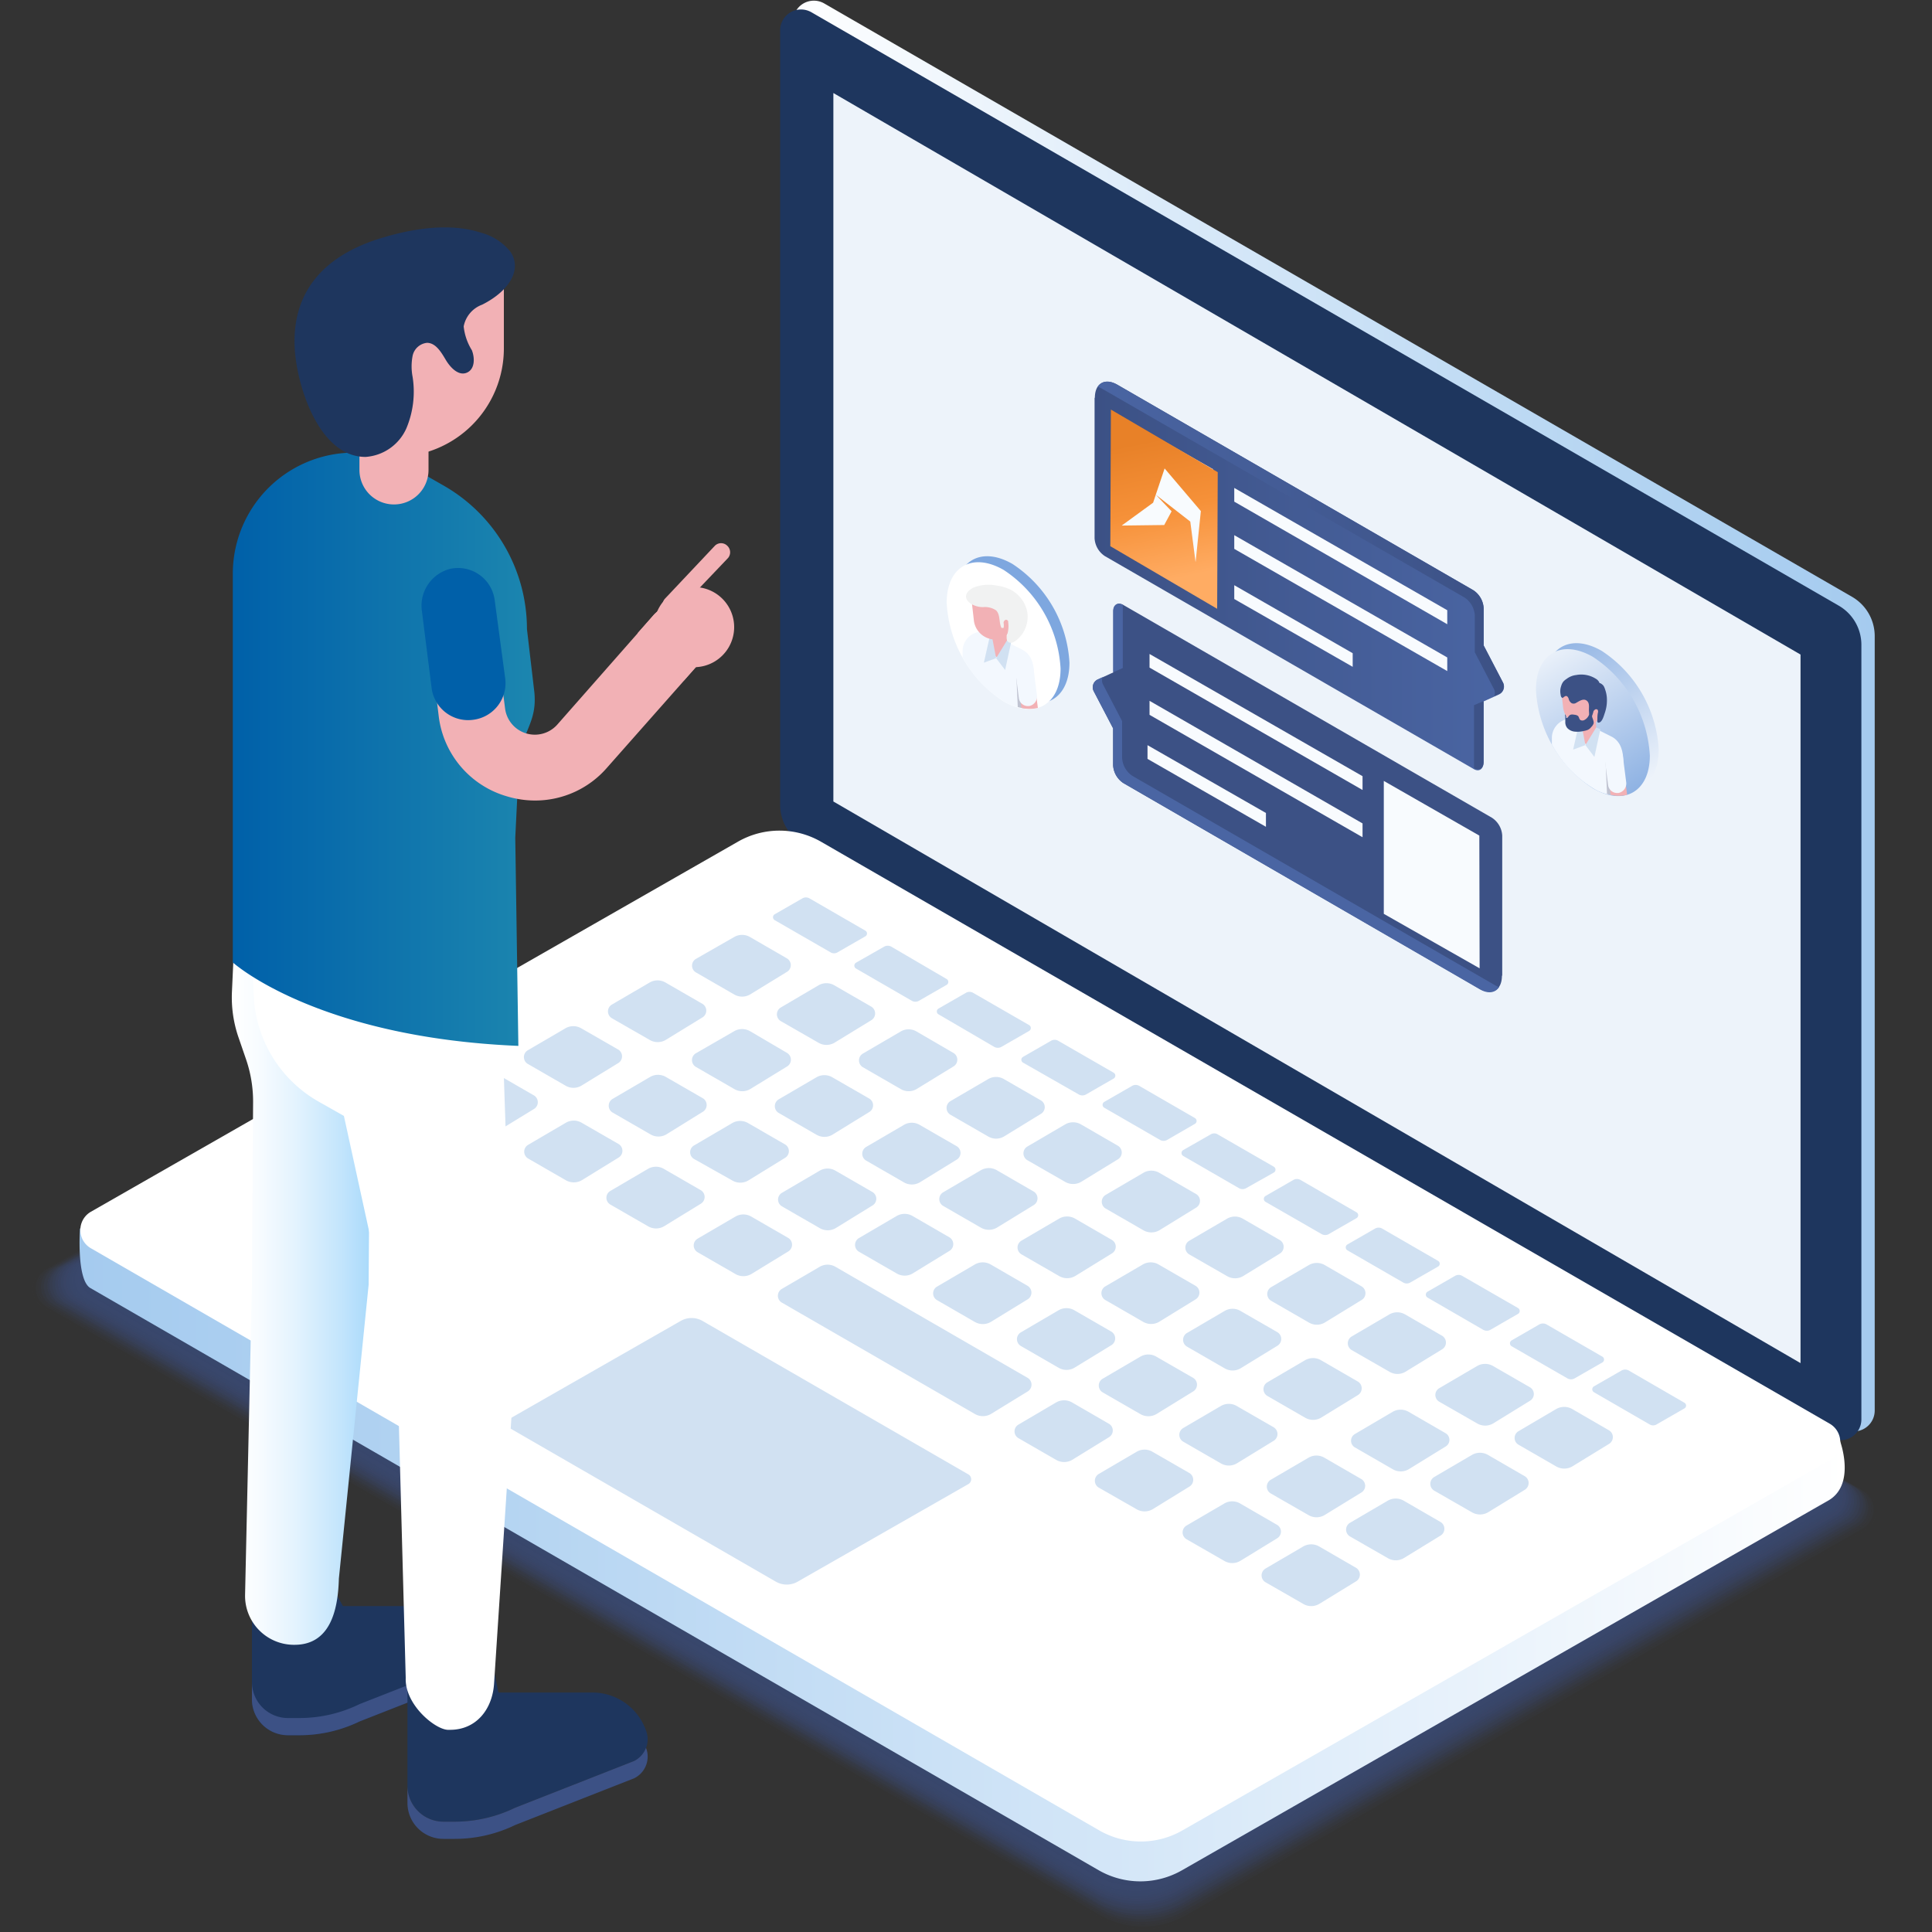 <svg width="100" height="100" fill="none" xmlns="http://www.w3.org/2000/svg"><rect width="100%" height="100%" fill="#333333" stroke="none"/><g opacity=".7" fill="#3C5185"><path opacity=".02" d="M37.375 45.645L2.26 65.72a1.14 1.14 0 000 1.975L56.935 99.26a4.535 4.535 0 004.5 0l35.11-20.075a1.135 1.135 0 000-1.975L41.89 45.655a4.535 4.535 0 00-4.515-.01z"/><path opacity=".05" d="M37.415 45.68l-35 20a1.135 1.135 0 000 1.97l54.5 31.47a4.5 4.5 0 004.5 0l35-20a1.14 1.14 0 000-1.97l-54.5-31.465a4.5 4.5 0 00-4.5-.005z"/><path opacity=".07" d="M37.45 45.71L2.55 65.66a1.135 1.135 0 000 1.965L56.885 99a4.5 4.5 0 004.5 0l34.9-19.95a1.134 1.134 0 000-1.965L41.935 45.72a4.5 4.5 0 00-4.485-.01z"/><path opacity=".1" d="M37.5 45.745L2.695 65.635a1.125 1.125 0 000 1.955l54.17 31.275a4.5 4.5 0 004.5 0L96.125 79a1.13 1.13 0 000-1.96L41.96 45.755a4.5 4.5 0 00-4.46-.01z"/><path opacity=".12" d="M37.525 45.775l-34.69 19.83a1.125 1.125 0 000 1.95l54 31.18a4.47 4.47 0 004.455 0L96 78.92a1.125 1.125 0 000-1.955l-54-31.18a4.47 4.47 0 00-4.475-.01z"/><path opacity=".15" d="M37.56 45.81L3 65.575A1.12 1.12 0 003 67.5l53.84 31.085a4.45 4.45 0 004.445 0l34.58-19.765a1.124 1.124 0 000-1.95L42 45.82a4.45 4.45 0 00-4.44-.01z"/><path opacity=".17" d="M37.595 45.84L3.125 65.545a1.12 1.12 0 000 1.94l53.67 31a4.46 4.46 0 004.435 0L95.7 78.78a1.12 1.12 0 000-1.94L42.025 45.85a4.449 4.449 0 00-4.43-.01z"/><path opacity=".2" d="M37.635 45.875L3.27 65.5a1.115 1.115 0 000 1.935l53.5 30.89a4.445 4.445 0 004.415 0L95.55 78.68a1.114 1.114 0 000-1.935l-53.5-30.86a4.42 4.42 0 00-4.415-.01z"/><path opacity=".22" d="M37.67 45.905L3.41 65.5a1.115 1.115 0 000 1.93l53.335 30.795a4.425 4.425 0 004.405 0l34.255-19.58a1.115 1.115 0 000-1.93l-53.33-30.8a4.425 4.425 0 00-4.405-.01z"/><path opacity=".24" d="M37.705 45.94l-34.15 19.5a1.11 1.11 0 000 1.925L56.73 98.06a4.39 4.39 0 004.385 0l34.155-19.5a1.11 1.11 0 000-1.92L42.095 45.95a4.4 4.4 0 00-4.39-.01z"/><path opacity=".27" d="M37.745 46L3.7 65.435a1.105 1.105 0 000 1.915l53 30.6a4.395 4.395 0 004.375 0L95.12 78.5a1.105 1.105 0 000-1.915L42.12 46a4.38 4.38 0 00-4.375 0z"/><path opacity=".29" d="M37.78 46L3.845 65.405a1.1 1.1 0 000 1.91l52.835 30.5a4.39 4.39 0 004.365 0L95 78.43a1.1 1.1 0 000-1.91L42.14 46a4.364 4.364 0 00-4.36 0z"/><path opacity=".32" d="M37.815 46.04L4 65.375a1.095 1.095 0 000 1.905l52.67 30.41a4.365 4.365 0 004.345 0l33.83-19.34a1.1 1.1 0 000-1.905l-52.68-30.4a4.36 4.36 0 00-4.35-.005z"/><path opacity=".34" d="M37.855 46.07L4.13 65.345a1.1 1.1 0 000 1.9l52.5 30.315a4.355 4.355 0 004.335 0l33.72-19.275a1.09 1.09 0 000-1.895l-52.5-30.315a4.355 4.355 0 00-4.33-.005z"/><path opacity=".37" d="M37.89 46.105L4.275 65.32a1.09 1.09 0 000 1.89l52.34 30.215a4.33 4.33 0 004.32 0L94.55 78.21a1.09 1.09 0 000-1.89L42.21 46.115a4.33 4.33 0 00-4.32-.01z"/><path opacity=".39" d="M37.925 46.135L4.425 65.29a1.085 1.085 0 000 1.885l52.17 30.12a4.31 4.31 0 004.305 0L94.4 78.14a1.085 1.085 0 000-1.885l-52.165-30.11a4.335 4.335 0 00-4.31-.01z"/><path opacity=".41" d="M37.965 46.17l-33.4 19.09a1.085 1.085 0 000 1.88l52 30.025a4.32 4.32 0 004.295 0l33.4-19.095a1.086 1.086 0 000-1.88l-52-30a4.295 4.295 0 00-4.295-.02z"/><path opacity=".44" d="M38 46.2L4.705 65.235a1.08 1.08 0 000 1.87l51.835 29.93a4.3 4.3 0 004.28 0L94.11 78a1.075 1.075 0 000-1.87L42.28 46.21A4.3 4.3 0 0038 46.2z"/><path opacity=".46" d="M38.035 46.235L4.85 65.205a1.076 1.076 0 000 1.865L56.5 96.905a4.285 4.285 0 004.265 0l33.19-19a1.075 1.075 0 000-1.865L42.3 46.245a4.275 4.275 0 00-4.265-.01z"/><path opacity=".49" d="M38.075 46.265L5 65.175a1.075 1.075 0 000 1.86L56.5 96.77a4.26 4.26 0 004.25 0l33.08-18.91a1.075 1.075 0 000-1.86l-51.5-29.735a4.27 4.27 0 00-4.255 0z"/><path opacity=".51" d="M38.11 46.3L5.14 65.145a1.075 1.075 0 000 1.86L56.475 96.64a4.25 4.25 0 004.24 0l32.97-18.845a1.075 1.075 0 000-1.86L42.35 46.31a4.25 4.25 0 00-4.24-.01z"/><path opacity=".54" d="M38.145 46.33L5.28 65.12a1.07 1.07 0 000 1.85L56.445 96.5a4.235 4.235 0 004.225 0l32.865-18.785a1.064 1.064 0 000-1.85L42.37 46.34a4.25 4.25 0 00-4.225-.01z"/><path opacity=".56" d="M38.185 46.365L5.425 65.09a1.065 1.065 0 000 1.845l51 29.445a4.23 4.23 0 004.21 0L93.39 77.655a1.065 1.065 0 000-1.845l-51-29.445a4.22 4.22 0 00-4.205 0z"/><path opacity=".59" d="M38.22 46.395L5.57 65.06a1.065 1.065 0 000 1.84L56.4 96.25a4.225 4.225 0 004.2 0l32.65-18.665a1.065 1.065 0 000-1.84l-50.835-29.34a4.215 4.215 0 00-4.195-.01z"/><path opacity=".61" d="M38.255 46.43L5.715 65.035a1.055 1.055 0 000 1.83l50.67 29.255a4.19 4.19 0 004.18 0l32.545-18.6a1.06 1.06 0 000-1.835L42.44 46.44a4.2 4.2 0 00-4.185-.01z"/><path opacity=".63" d="M38.295 46.46L5.86 65a1.05 1.05 0 000 1.825l50.5 29.155a4.18 4.18 0 004.17 0l32.435-18.54a1.05 1.05 0 000-1.825l-50.5-29.16a4.195 4.195 0 00-4.17.005z"/><path opacity=".66" d="M38.33 46.5L6 65a1.05 1.05 0 000 1.82l50.335 29.06a4.165 4.165 0 004.155 0l32.325-18.5a1.05 1.05 0 000-1.82L42.5 46.5a4.165 4.165 0 00-4.17 0z"/><path opacity=".68" d="M38.365 46.53L6.145 64.945a1.05 1.05 0 000 1.815l50.17 28.965a4.15 4.15 0 004.14 0l32.225-18.42a1.044 1.044 0 000-1.815L42.5 46.535a4.16 4.16 0 00-4.135-.005z"/><path opacity=".71" d="M38.405 46.56L6.29 64.92a1.04 1.04 0 000 1.805l50 28.87a4.155 4.155 0 004.13 0l32.115-18.36a1.044 1.044 0 000-1.81l-50-28.865a4.135 4.135 0 00-4.13 0z"/><path opacity=".73" d="M38.44 46.595l-32 18.295a1.035 1.035 0 000 1.8l49.835 28.775a4.14 4.14 0 004.115 0l32-18.295a1.04 1.04 0 000-1.8L42.555 46.6a4.13 4.13 0 00-4.115-.005z"/><path opacity=".76" d="M38.5 46.625L6.6 64.86a1.035 1.035 0 000 1.795L56.265 95.33a4.11 4.11 0 004.1 0l31.9-18.235a1.036 1.036 0 000-1.795L42.58 46.635a4.121 4.121 0 00-4.08-.01z"/><path opacity=".78" d="M38.5 46.66L6.72 64.83a1.035 1.035 0 000 1.79l49.5 28.58a4.095 4.095 0 004.085 0L92.1 77.025a1.035 1.035 0 000-1.79l-49.5-28.58a4.094 4.094 0 00-4.1.005z"/><path opacity=".8" d="M38.55 46.69L6.865 64.805a1.025 1.025 0 000 1.78l49.335 28.5a4.1 4.1 0 004.075 0L91.96 76.97a1.025 1.025 0 000-1.78l-49.335-28.5a4.09 4.09 0 00-4.075 0z"/><path opacity=".83" d="M38.585 46.725L7 64.775a1 1 0 000 1.775l49.165 28.39a4.085 4.085 0 004.06 0l31.58-18.055a1 1 0 000-1.775l-49.16-28.38a4.074 4.074 0 00-4.06-.005z"/><path opacity=".85" d="M38.625 46.755l-31.47 18a1 1 0 000 1.775l49 28.29a4.055 4.055 0 004.045 0l31.47-18a1 1 0 000-1.77l-49-28.29a4.07 4.07 0 00-4.045-.005z"/><path opacity=".88" d="M38.66 46.79L7.295 64.72a1 1 0 000 1.765l48.83 28.19a4.05 4.05 0 004.035 0l31.34-17.92a1 1 0 000-1.765L42.69 46.795a4.056 4.056 0 00-4.03-.005z"/><path opacity=".9" d="M38.7 46.82L7.44 64.69a1 1 0 000 1.76l48.67 28.095a4.024 4.024 0 004 0l31.26-17.87a1 1 0 000-1.755L42.715 46.83a4.04 4.04 0 00-4.015-.01z"/><path opacity=".93" d="M38.735 46.855L7.585 64.66a1 1 0 000 1.755l48.5 28a4 4 0 004 0l31.15-17.81a1 1 0 000-1.75l-48.5-28a4 4 0 00-4 0z"/><path opacity=".95" d="M38.77 46.885L7.73 64.63a1 1 0 000 1.75l48.33 27.905a4.024 4.024 0 004 0l31.04-17.75a1 1 0 000-1.745L42.76 46.895a4 4 0 00-3.99-.01z"/><path opacity=".98" d="M38.81 46.92L7.87 64.605a1 1 0 000 1.74l48.165 27.81a4 4 0 004 0L90.945 76.5a1 1 0 000-1.745L42.785 46.93a4 4 0 00-3.975-.01z"/><path opacity=".7" d="M38.845 46.95L8 64.575a1 1 0 000 1.735l48 27.715a4 4 0 003.965 0l30.83-17.62a1.001 1.001 0 000-1.735l-48-27.715a4 4 0 00-3.95-.005z"/></g><path d="M95.86 30.89L42.665.18a1.075 1.075 0 00-1.615.93V41.2a2.334 2.334 0 001.17 2.03l53.195 30.715a1.08 1.08 0 001.62-.935V32.92a2.35 2.35 0 00-1.175-2.03z" fill="url(#paint0_linear)"/><path d="M95.175 31.35L42 .635a1.08 1.08 0 00-1.62.935v40.09a2.35 2.35 0 001.175 2.03L94.73 74.4a1.076 1.076 0 001.615-.93V33.38a2.34 2.34 0 00-1.17-2.03z" fill="#1E365E"/><path d="M93.195 33.88L43.135 4.815v36.67l50.06 29.07V33.88z" fill="#EDF3FA"/><path d="M38.205 45.62L4.14 63.59s-.19 2.66.54 3.08l52.19 30.135a4.336 4.336 0 004.31 0l33.5-19.165c1.39-.86.55-3.085.55-3.085L42.5 45.63a4.334 4.334 0 00-4.295-.01z" fill="url(#paint1_linear)"/><path d="M38.205 43.56l-33.5 19.16a1.09 1.09 0 000 1.89l52.19 30.13a4.32 4.32 0 004.31 0l33.5-19.16a1.09 1.09 0 000-1.89L42.5 43.57a4.32 4.32 0 00-4.295-.01z" fill="#fff"/><path d="M35.235 68.37l-8.84 5.055a.285.285 0 000 .5l13.76 7.94a1.135 1.135 0 001.135 0l8.835-5.05a.29.29 0 000-.5l-13.755-7.94a1.135 1.135 0 00-1.135-.005zM41.9 46.5l2.89 1.67a.17.17 0 010 .295l-1.435.825a.35.35 0 01-.37 0l-2.89-1.665a.176.176 0 01-.062-.236.175.175 0 01.062-.064l1.435-.825a.375.375 0 01.37 0zM46.135 49L49 50.675a.176.176 0 01.062.236.175.175 0 01-.062.064l-1.435.825a.375.375 0 01-.37 0l-2.89-1.67a.175.175 0 010-.3L45.76 49a.384.384 0 01.375 0zM50.38 51.395l2.89 1.665a.175.175 0 010 .3l-1.435.825a.385.385 0 01-.375 0L48.575 52.5a.17.17 0 010-.295l1.435-.825a.376.376 0 01.37.015zM54.755 53.86l2.89 1.665a.175.175 0 010 .3l-1.435.825a.375.375 0 01-.37 0L52.95 55a.17.17 0 010-.295l1.435-.825a.375.375 0 01.37-.02zM58.96 56.2l2.89 1.67a.175.175 0 010 .3l-1.435.83a.375.375 0 01-.375 0l-2.885-1.665a.175.175 0 010-.3l1.435-.825a.375.375 0 01.37-.01zM63.045 58.725l2.89 1.665a.176.176 0 01.062.236.175.175 0 01-.062.064l-1.435.81a.375.375 0 01-.37 0l-2.89-1.67a.175.175 0 010-.3l1.435-.82a.35.35 0 01.37.015zM67.325 61.08l2.89 1.67a.175.175 0 010 .3l-1.435.825a.375.375 0 01-.375 0l-2.905-1.67a.176.176 0 01-.062-.236.175.175 0 01.062-.064l1.435-.825a.375.375 0 01.39 0zM71.54 63.59l2.89 1.67a.17.17 0 010 .3l-1.43.82a.36.36 0 01-.375 0l-2.885-1.665a.175.175 0 010-.3l1.435-.825a.375.375 0 01.365 0zM75.685 66.04l2.89 1.665a.175.175 0 010 .3l-1.43.825a.385.385 0 01-.375 0l-2.885-1.67a.176.176 0 01-.062-.236.175.175 0 01.062-.064l1.435-.825a.365.365 0 01.365.005zM80.055 68.555l2.885 1.665a.175.175 0 010 .3l-1.44.825a.375.375 0 01-.37 0l-2.89-1.665a.175.175 0 010-.3l1.43-.825a.385.385 0 01.385 0zM84.3 70.935l2.885 1.67a.17.17 0 010 .295l-1.435.825a.35.35 0 01-.37 0L82.5 72.06a.175.175 0 010-.3l1.435-.825a.385.385 0 01.365 0zM36.025 49.63L38 48.5a.814.814 0 01.82 0l1.91 1.105a.405.405 0 010 .7l-1.9 1.165a.82.82 0 01-.835 0l-1.96-1.13a.405.405 0 01-.01-.71zM40.41 52.15L42.365 51a.815.815 0 01.82 0l1.915 1.105a.41.41 0 010 .7l-1.905 1.165a.82.82 0 01-.835 0l-1.96-1.125a.41.41 0 01.01-.695zM44.66 54.535l1.96-1.145a.805.805 0 01.82 0l1.91 1.11a.406.406 0 010 .7l-1.9 1.165a.81.81 0 01-.835 0l-1.96-1.13a.41.41 0 01.005-.7zM49.185 57l1.96-1.145a.804.804 0 01.82 0l1.91 1.1a.405.405 0 010 .7l-1.9 1.165a.81.81 0 01-.835 0l-1.96-1.13a.41.41 0 01.005-.69zM53.175 59.345L55.13 58.2a.825.825 0 01.825 0l1.91 1.105a.41.41 0 010 .7l-1.9 1.165a.83.83 0 01-.84 0l-1.96-1.125a.41.41 0 01.01-.7zM57.225 61.85l1.955-1.145a.815.815 0 01.825 0l1.91 1.1a.41.41 0 010 .7l-1.9 1.17a.83.83 0 01-.84 0l-1.96-1.13a.41.41 0 01.01-.695zM61.55 64.225l1.96-1.145a.814.814 0 01.82 0l1.915 1.105a.41.41 0 010 .7l-1.9 1.165a.82.82 0 01-.835 0l-1.96-1.125a.41.41 0 010-.7zM65.79 66.625l1.955-1.145a.825.825 0 01.825 0l1.91 1.105a.41.41 0 010 .7l-1.9 1.165a.815.815 0 01-.84 0l-1.96-1.13a.41.41 0 01.01-.695zM69.955 69.18l1.955-1.145a.815.815 0 01.82 0l1.915 1.105a.41.41 0 010 .7L72.75 71a.81.81 0 01-.835 0l-1.96-1.125a.41.41 0 010-.695zM74.5 71.85l1.955-1.145a.825.825 0 01.825 0l1.91 1.1a.405.405 0 010 .7l-1.9 1.17a.82.82 0 01-.835 0l-1.955-1.12a.404.404 0 010-.705zM78.595 74.08l1.955-1.15a.835.835 0 01.825 0l1.91 1.105a.41.41 0 010 .7l-1.9 1.165a.83.83 0 01-.84 0l-1.96-1.13a.404.404 0 01.01-.69zM31.665 52l1.96-1.145a.814.814 0 01.82 0l1.915 1.105a.41.41 0 010 .7l-1.9 1.165a.82.82 0 01-.835 0l-1.96-1.125a.41.41 0 010-.7zM36.05 54.5L38 53.375a.825.825 0 01.825 0L40.74 54.5a.41.41 0 010 .7l-1.9 1.165a.815.815 0 01-.84 0l-1.96-1.13a.41.41 0 01.01-.735zM40.3 56.905l1.96-1.145a.815.815 0 01.82 0l1.91 1.1a.405.405 0 010 .7l-1.9 1.17a.82.82 0 01-.835 0l-1.96-1.13a.41.41 0 01.005-.695zM44.825 59.37l1.96-1.145a.804.804 0 01.82 0l1.91 1.1a.405.405 0 010 .7l-1.9 1.17a.82.82 0 01-.835 0l-1.96-1.13a.41.41 0 01.005-.695zM48.815 61.715l1.955-1.145a.825.825 0 01.825 0l1.91 1.105a.41.41 0 010 .7l-1.9 1.165a.83.83 0 01-.84 0l-1.96-1.13a.41.41 0 01.01-.695zM52.865 64.22l1.955-1.145a.825.825 0 01.825 0l1.91 1.105a.406.406 0 010 .695l-1.9 1.17a.83.83 0 01-.84 0l-1.96-1.13a.41.41 0 01.01-.695zM57.19 66.595l1.96-1.145a.815.815 0 01.82 0l1.915 1.105a.41.41 0 010 .7L60 68.415a.82.82 0 01-.835 0l-1.96-1.13a.41.41 0 01-.015-.69zM61.43 69l1.955-1.145a.81.81 0 01.825 0l1.91 1.1a.41.41 0 010 .7l-1.9 1.165a.815.815 0 01-.84 0l-1.96-1.13a.41.41 0 01.01-.69zM65.595 71.55l1.955-1.145a.825.825 0 01.825 0l1.91 1.105a.41.41 0 010 .7l-1.9 1.165a.815.815 0 01-.84 0l-1.96-1.13a.41.41 0 01.01-.695zM70.13 74.225l1.955-1.15a.825.825 0 01.825 0l1.91 1.105a.4.4 0 010 .695l-1.9 1.17a.82.82 0 01-.835 0l-1.96-1.13a.4.4 0 01.005-.69zM74.235 76.45l1.955-1.145a.825.825 0 01.825 0l1.91 1.105a.41.41 0 010 .7l-1.9 1.165a.83.83 0 01-.84 0l-1.96-1.125a.41.41 0 01.01-.7zM27.305 54.37l1.96-1.145a.815.815 0 01.82 0l1.915 1.1a.41.41 0 010 .7l-1.9 1.165a.81.81 0 01-.835 0l-1.96-1.13a.411.411 0 010-.69zM31.69 56.89l1.955-1.145a.815.815 0 01.825 0l1.91 1.1a.41.41 0 010 .7L34.5 58.71a.815.815 0 01-.84 0l-1.96-1.13a.411.411 0 01-.01-.69zM35.94 59.28l1.96-1.15a.815.815 0 01.82 0l1.915 1.105a.405.405 0 010 .695l-1.9 1.17a.82.82 0 01-.835 0L35.945 60a.404.404 0 01-.005-.72zM40.465 61.745l1.96-1.15a.814.814 0 01.82 0L45.16 61.7a.405.405 0 010 .695l-1.9 1.17a.82.82 0 01-.835 0l-1.96-1.13a.405.405 0 010-.69zM44.455 64.085l1.955-1.145a.825.825 0 01.825 0l1.91 1.105a.41.41 0 010 .7l-1.9 1.165a.815.815 0 01-.84 0l-1.96-1.13a.41.41 0 01.01-.695zM48.5 66.595l1.955-1.145a.825.825 0 01.825 0l1.91 1.105a.41.41 0 010 .7l-1.9 1.165a.83.83 0 01-.84 0l-1.95-1.125a.405.405 0 010-.7zM52.835 68.965l1.955-1.145a.815.815 0 01.82 0l1.915 1.105a.41.41 0 010 .7L55.62 70.79a.81.81 0 01-.835 0l-1.96-1.13a.41.41 0 01.01-.695zM57.07 71.365l1.955-1.145a.815.815 0 01.825 0l1.91 1.1a.41.41 0 010 .7l-1.9 1.17a.83.83 0 01-.84 0l-1.96-1.13a.41.41 0 01.01-.695zM61.235 73.92l1.955-1.145a.815.815 0 01.825 0l1.91 1.1a.41.41 0 010 .7l-1.9 1.165a.815.815 0 01-.84 0l-1.96-1.13a.41.41 0 01.01-.69zM65.77 76.595l1.96-1.145a.815.815 0 01.82 0l1.91 1.105a.406.406 0 010 .7l-1.9 1.165a.82.82 0 01-.835 0l-1.96-1.125a.41.41 0 01.005-.7zM69.875 78.82l1.955-1.145a.825.825 0 01.825 0l1.91 1.105a.41.41 0 010 .7l-1.9 1.165a.815.815 0 01-.84 0l-1.96-1.125a.41.41 0 01.01-.7zM22.95 56.74l1.955-1.145a.815.815 0 01.82 0L27.64 56.7a.41.41 0 010 .7l-1.905 1.165a.81.81 0 01-.835 0l-1.96-1.13a.41.41 0 01.01-.695zM27.33 59.26l1.955-1.145a.81.81 0 01.825 0l1.91 1.1a.41.41 0 010 .7l-1.9 1.17a.83.83 0 01-.84 0l-1.96-1.13a.41.41 0 01.01-.695zM31.58 61.65l1.96-1.15a.814.814 0 01.82 0l1.915 1.105a.41.41 0 010 .7l-1.9 1.165a.82.82 0 01-.835 0l-1.96-1.13a.405.405 0 010-.69zM36.105 64.115l1.96-1.145a.815.815 0 01.82 0l1.915 1.105a.41.41 0 010 .7l-1.905 1.165a.82.82 0 01-.835 0l-1.96-1.13a.406.406 0 01.005-.695zM40.465 66.715l1.96-1.145a.814.814 0 01.82 0l9.95 5.75a.41.41 0 010 .7l-1.9 1.165a.83.83 0 01-.84 0l-10-5.77a.41.41 0 01.01-.7zM52.71 73.74l1.955-1.15a.825.825 0 01.825 0l1.91 1.105a.404.404 0 010 .695l-1.9 1.17a.83.83 0 01-.84 0l-1.96-1.13a.405.405 0 01.01-.69zM56.875 76.29l1.955-1.145a.81.81 0 01.825 0l1.91 1.1a.41.41 0 010 .7l-1.9 1.17a.83.83 0 01-.84 0L56.875 77a.41.41 0 010-.71zM61.41 78.965l1.96-1.145a.815.815 0 01.82 0l1.91 1.105a.405.405 0 010 .7l-1.9 1.165a.82.82 0 01-.835 0l-1.96-1.125a.41.41 0 01.005-.7zM65.5 81.19l1.955-1.145a.825.825 0 01.825 0l1.91 1.105a.41.41 0 010 .7l-1.9 1.165a.815.815 0 01-.84 0l-1.95-1.12a.41.41 0 010-.705z" fill="#D1E1F2"/><path d="M13.04 81.705v6.25a1.86 1.86 0 001.865 1.86h.595a7.145 7.145 0 003.115-.715l6.165-2.42a1.245 1.245 0 00.64-1.5 2.94 2.94 0 00-2.8-2.05h-4.87l-.69-1.23-4.02-.195z" fill="#1E365E"/><path d="M25.385 85.105a1.23 1.23 0 01-.61.68l-6.165 2.42a7.08 7.08 0 01-3.11.72h-.595a1.865 1.865 0 01-1.865-1.865v.895a1.86 1.86 0 001.865 1.86h.595a7.145 7.145 0 003.115-.715l6.165-2.42a1.245 1.245 0 00.64-1.5.46.46 0 00-.035-.075z" fill="#3C5185"/><path d="M15.245 85.135h-.06a2.534 2.534 0 01-2.5-2.595l.355-16.04.06-9.445a6.72 6.72 0 00-.365-2.225l-.385-1.12a6.361 6.361 0 01-.345-2.37l.175-3.84c-.025-1.42 1.6-3.84 3-3.865 1.4-.025 4 1.39 4.045 2.81L19.08 66.5l-1.54 15.21c-.04 1.395-.335 3.425-2.295 3.425z" fill="url(#paint2_linear)"/><path d="M21.09 86.175v6.25a1.865 1.865 0 001.86 1.865h.59a7.17 7.17 0 003.12-.72l6.16-2.42a1.25 1.25 0 00.645-1.5 2.945 2.945 0 00-2.805-2.045H25.8l-.25-1.23-4.46-.2z" fill="#1E365E"/><path d="M33.435 90.47a1.255 1.255 0 01-.615.68l-6.16 2.42a7.17 7.17 0 01-3.12.72h-.59a1.865 1.865 0 01-1.86-1.865v.895a1.86 1.86 0 001.86 1.86h.59c1.08 0 2.147-.244 3.12-.715l6.16-2.42a1.25 1.25 0 00.645-1.5.781.781 0 01-.03-.075z" fill="#3C5185"/><path d="M23.295 89.535h-.125c-.67-.035-2.225-1.31-2.17-2.69l-.445-16.475L17.8 57.76l-1.3-.735a6.646 6.646 0 01-3.365-5.445l-.11-2.165C13 48 21.785 46.75 23.205 46.705a2.58 2.58 0 012.655 2.5l.745 22.115-1.03 15.785c-.075 1.355-.915 2.43-2.28 2.43z" fill="url(#paint3_linear)"/><path d="M21.435 24.26l1.565.895a8.555 8.555 0 014.275 7.405l.385 3.285c.125 1.355-.435 1.83-.775 3.15l-.215 4.365.16 10.775c-10.5-.44-14.78-4.32-14.78-4.32v-20.13a6.266 6.266 0 019.385-5.425z" fill="url(#paint4_linear)"/><path d="M20.47 23.64a2.93 2.93 0 01-2.93-2.93v-6.93h8.54v4.255a5.605 5.605 0 01-5.61 5.605z" fill="#F2B1B5"/><path d="M20.395 26.11a1.784 1.784 0 01-1.79-1.785V19.58a.615.615 0 01.615-.61h2.345a.615.615 0 01.615.61v4.745a1.785 1.785 0 01-1.785 1.785z" fill="#F2B1B5"/><path d="M26.395 13a2.895 2.895 0 00-1.5-.955c-1.675-.55-3.695-.19-5.33.33-2.64.85-4.435 2.58-4.315 5.565.075 1.915 1.225 5.72 3.675 5.71a2.5 2.5 0 002.105-1.47c.357-.845.47-1.774.325-2.68a2.879 2.879 0 010-1.075.85.85 0 01.745-.68c.46 0 .745.5.975.885.23.385.645.835 1.075.665.43-.17.435-.75.275-1.165A2.908 2.908 0 0124 16.895a1.5 1.5 0 01.955-1.125c1.465-.735 2.09-1.885 1.44-2.77z" fill="#1E365E"/><path d="M27.71 41.435a5.064 5.064 0 01-1.5-.225 4.93 4.93 0 01-3.5-4.125l-.655-5.34a1.712 1.712 0 113.395-.44l.69 5.345a1.554 1.554 0 002.71.85l4.955-5.63a1.711 1.711 0 012.57 2.26l-4.955 5.605a4.92 4.92 0 01-3.71 1.7z" fill="#F2B1B5"/><path d="M25.605 31.065a1.91 1.91 0 00-2.33-1.615 1.97 1.97 0 00-1.435 2.2l.5 3.96a1.906 1.906 0 002.16 1.645 1.91 1.91 0 001.65-2.135l-.545-4.055z" fill="url(#paint5_linear)"/><path d="M33 32.775l.82-.93a1.711 1.711 0 012.57 2.26l-1 1.125L33 32.775z" fill="#F2B1B5"/><path d="M38 32.46a2.074 2.074 0 11-4.148 0 2.074 2.074 0 014.148 0z" fill="#F2B1B5"/><path d="M37.685 28.88l-2.605 2.735a.455.455 0 11-.645-.645L37 28.25a.454.454 0 01.645 0 .46.46 0 01.04.63z" fill="#F2B1B5"/><path d="M56.67 20.59c0-.745.5-1.045 1.17-.675L76.26 30.55a1.19 1.19 0 01.535.95v1.91l1 1.92a.444.444 0 01-.21.615l-.805.365v3.17c0 .34-.24.5-.535.305l-19.055-11a1.18 1.18 0 01-.535-.925v-7.27h.015z" fill="url(#paint6_linear)"/><path d="M77.6 35.92l-.265.12a.455.455 0 000-.36l-1-1.92v-1.905a1.19 1.19 0 00-.535-.93L57.025 20.11a.879.879 0 00-.21-.085c.195-.305.57-.37 1-.12L76.26 30.55a1.19 1.19 0 01.535.95v1.91l1 1.92a.445.445 0 01-.195.59zm-1.305.58v3.26c.28.145.5 0 .5-.32v-3.155l-.5.215z" fill="url(#paint7_linear)"/><path d="M74.91 32.31l-11.025-6.345v-.71l11.025 6.33v.725zM74.91 34.735L63.885 28.41v-.71l11.025 6.33v.705zM70.015 34.515l-6.13-3.51v-.715l6.13 3.52v.705zM57.825 21.465l.015 6.87 4.95 2.83v-6.88l-4.965-2.82z" fill="#F8FBFE"/><path d="M77.74 50.5c0 .745-.5 1.045-1.17.675l-18.42-10.64a1.18 1.18 0 01-.535-.925V37.7l-1-1.915a.446.446 0 01.21-.615l.805-.37v-3.165c0-.34.24-.5.535-.31l19.055 11a1.178 1.178 0 01.535.925v7.25h-.015z" fill="url(#paint8_linear)"/><path d="M56.81 35.17l.27-.125a.435.435 0 000 .36l1 1.92v1.905a1.188 1.188 0 00.535.93L77.39 51c.064.04.133.07.205.09-.195.3-.57.365-1 .115L58.15 40.535a1.18 1.18 0 01-.535-.925V37.7l-1-1.915a.445.445 0 01.195-.615zm1.305-.595V31.31c-.275-.14-.5 0-.5.325V34.8l.5-.225z" fill="url(#paint9_linear)"/><path d="M59.5 36.275l11.025 6.345v.715L59.5 37v-.725zM59.5 33.85l11.025 6.325v.715L59.5 34.555v-.705zM59.395 38.57l6.13 3.51v.715l-6.13-3.515v-.71zM76.585 50.12l-.015-6.87-4.945-2.83v6.88l4.96 2.82z" fill="#F8FBFE"/><path d="M82.905 33.69c-1.62-.935-2.945-.17-2.945 1.7a6.533 6.533 0 002.945 5.11c1.62.935 2.95.17 2.95-1.7a6.545 6.545 0 00-2.95-5.11z" fill="url(#paint10_linear)"/><path d="M82.45 34c-1.625-.935-2.95-.17-2.95 1.7a6.5 6.5 0 002.95 5.105c1.62.935 2.945.17 2.945-1.7A6.54 6.54 0 0082.45 34z" fill="url(#paint11_linear)"/><path d="M83.41 38.125l-1.655-.83a1 1 0 00-1.43.93v.31a6.045 6.045 0 002.11 2.25c.46.3 1.009.434 1.555.38 0-.59.045-1.19.035-1.65.005-.57-.105-1.13-.615-1.39z" fill="#F3F8FE"/><path opacity=".3" d="M83.5 38.795a.42.42 0 00-.405.44l.085 1.86a2 2 0 00.845.07v-.04l-.085-1.93a.42.42 0 00-.44-.4z" fill="#48486A"/><path d="M83.5 38.795a.418.418 0 00-.365.47l.235 1.875c.28.068.57.068.85 0l-.25-1.965a.421.421 0 00-.47-.38z" fill="#F2B1B5"/><path d="M83.73 41.045h.035a.5.5 0 00.41-.535L84 39.15a.474.474 0 10-.94.12l.175 1.36a.47.47 0 00.495.415z" fill="#F3F8FE"/><path d="M82.285 38.555a.39.39 0 00.365-.405l-.05-.87-.765.045.05.87a.379.379 0 00.4.36z" fill="#F2B1B5"/><path d="M82.62 37.65l.215.1-.31 1.43-.465-.615.56-.915z" fill="#D1E1F2"/><path d="M82.06 38.565l-.22-1.165-.1.005-.315 1.395.635-.235z" fill="#D1E1F2"/><path d="M82.15 37.595a.737.737 0 00.65-.815l-.145-1.28-1.85.21.105.925a1.12 1.12 0 001.24.96z" fill="#F2B1B5"/><path d="M80.775 35.62c.01-.047.024-.094.04-.14a.652.652 0 01.1-.195.737.737 0 01.165-.14 1 1 0 01.5-.205 1.414 1.414 0 011.07.225c.066.05.116.117.145.195h.03a.5.5 0 01.175.14.89.89 0 01.085.2c.046.132.075.27.085.41a2 2 0 01-.115.82c-.045.135-.13.455-.305.475a.065.065 0 01-.07-.045.185.185 0 010-.09c0-.14 0-.275.035-.41a.185.185 0 00-.025-.125.105.105 0 00-.14 0c-.085.05-.09.16-.14.24a.11.11 0 01-.065.05c-.035 0-.06-.04-.075-.075-.08-.21.055-.5-.12-.665-.175-.165-.4 0-.595.11a.24.24 0 01-.21 0 .36.36 0 01-.15-.225c-.03-.09-.095-.195-.21-.12-.115.075-.085.095-.145.055-.06-.04-.06-.155-.07-.195a.833.833 0 01.005-.29z" fill="#3C5185"/><path d="M81 36.97a.25.25 0 01.065.13.162.162 0 000 .045c.04.07.115-.055.14-.085.08-.105.2-.08.32-.06a.305.305 0 01.16.065c.022.03.038.064.05.1.012.035.03.067.055.095a.21.21 0 00.23 0 .5.5 0 00.23-.27c0-.06.04-.27.155-.205.115.065 0 .215 0 .29 0 .075.105.245.08.37a.5.5 0 01-.125.19.455.455 0 01-.18.145 1.005 1.005 0 01-.2.055 1.399 1.399 0 01-.455.035.605.605 0 01-.405-.19.47.47 0 01-.1-.32v-.215c0-.07-.02-.145-.02-.175z" fill="#3C5185"/><path d="M52.405 29.19c-1.62-.935-2.945-.17-2.945 1.7A6.533 6.533 0 0052.405 36c1.62.935 2.95.17 2.95-1.7a6.548 6.548 0 00-2.95-5.11z" fill="url(#paint12_linear)"/><path d="M51.95 29.5c-1.625-.935-2.95-.17-2.95 1.7a6.5 6.5 0 002.95 5.105c1.62.935 2.945.17 2.945-1.7A6.54 6.54 0 0051.95 29.5z" fill="url(#paint13_linear)"/><path d="M52.91 33.625l-1.655-.83a1 1 0 00-1.43.93v.31a6.045 6.045 0 002.11 2.25c.46.3 1.009.434 1.555.38 0-.59.045-1.19.035-1.65.005-.57-.105-1.13-.615-1.39z" fill="#F3F8FE"/><path opacity=".3" d="M53 34.295a.42.42 0 00-.405.44l.085 1.86a2 2 0 00.845.07v-.04l-.085-1.93a.42.42 0 00-.44-.4z" fill="#48486A"/><path d="M53 34.295a.418.418 0 00-.365.47l.235 1.875c.28.068.57.068.85 0l-.25-1.965a.421.421 0 00-.47-.38z" fill="#F2B1B5"/><path d="M53.23 36.545h.035a.5.5 0 00.41-.535l-.175-1.36a.474.474 0 10-.94.12l.175 1.36a.47.47 0 00.495.415z" fill="#F3F8FE"/><path d="M51.785 34.055a.39.39 0 00.365-.405l-.05-.87-.765.045.05.87a.379.379 0 00.4.36z" fill="#F2B1B5"/><path d="M52.12 33.15l.215.1-.31 1.43-.465-.615.56-.915z" fill="#D1E1F2"/><path d="M51.56 34.065l-.225-1.165-.095.005-.315 1.395.635-.235z" fill="#D1E1F2"/><path d="M51.65 33.095a.737.737 0 00.65-.815L52.155 31l-1.85.21.105.925a1.12 1.12 0 001.24.96z" fill="#F2B1B5"/><path d="M53.175 31.7a1.66 1.66 0 00-.91-1.2 2.466 2.466 0 00-.705-.195 2.09 2.09 0 00-1.15.1c-.405.185-.6.545-.155.845.187.113.401.174.62.175a1.03 1.03 0 01.685.17c.225.225.135.615.275.905h.11a.668.668 0 000-.265c0-.09.095-.19.175-.145.08.045.06.08.065.13.025.182.015.367-.03.545-.04.165-.095.375.045.47.24.16.635-.29.74-.465.204-.317.287-.697.235-1.07z" fill="#F1F2F2"/><path fill-rule="evenodd" clip-rule="evenodd" d="M63.03 24.44L63 31.511l-5.53-3.24.03-7.071 5.53 3.24zm-3.207 1.167l-.138.413-1.625 1.183 2.199-.028.383-.71-.819-.858zm.457-1.36l-.457 1.36 1.786 1.39.274 2.102.273-2.645-1.876-2.207z" fill="url(#paint14_linear)"/><defs><linearGradient id="paint0_linear" x1="41.05" y1="37.06" x2="97.035" y2="37.06" gradientUnits="userSpaceOnUse"><stop stop-color="#fff"/><stop offset=".4" stop-color="#D5E7F8"/><stop offset=".79" stop-color="#B2D3F1"/><stop offset="1" stop-color="#A5CBEF"/></linearGradient><linearGradient id="paint1_linear" x1="4.12" y1="71.215" x2="95.5" y2="71.215" gradientUnits="userSpaceOnUse"><stop stop-color="#A5CBEF"/><stop offset=".21" stop-color="#B2D3F1"/><stop offset=".6" stop-color="#D5E7F8"/><stop offset="1" stop-color="#fff"/></linearGradient><linearGradient id="paint2_linear" x1="12" y1="64.39" x2="19.24" y2="64.39" gradientUnits="userSpaceOnUse"><stop stop-color="#fff"/><stop offset=".18" stop-color="#F8FCFF"/><stop offset=".45" stop-color="#E4F3FE"/><stop offset=".78" stop-color="#C3E5FC"/><stop offset="1" stop-color="#A8D9FB"/></linearGradient><linearGradient id="paint3_linear" x1="367.193" y1="5882.02" x2="735.62" y2="5882.02" gradientUnits="userSpaceOnUse"><stop stop-color="#fff"/><stop offset=".18" stop-color="#F8FCFF"/><stop offset=".45" stop-color="#E4F3FE"/><stop offset=".78" stop-color="#C3E5FC"/><stop offset="1" stop-color="#A8D9FB"/></linearGradient><linearGradient id="paint4_linear" x1="12.04" y1="38.775" x2="27.665" y2="38.775" gradientUnits="userSpaceOnUse"><stop stop-color="#0060A9"/><stop offset="1" stop-color="#1C86AF"/></linearGradient><linearGradient id="paint5_linear" x1="211.559" y1="554.402" x2="249.168" y2="554.402" gradientUnits="userSpaceOnUse"><stop stop-color="#0060A9"/><stop offset="1" stop-color="#1C86AF"/></linearGradient><linearGradient id="paint6_linear" x1="56.67" y1="29.795" x2="77.865" y2="29.795" gradientUnits="userSpaceOnUse"><stop stop-color="#3C5185"/><stop offset="1" stop-color="#4A65A3"/></linearGradient><linearGradient id="paint7_linear" x1="56.815" y1="29.79" x2="77.865" y2="29.79" gradientUnits="userSpaceOnUse"><stop stop-color="#4A65A3"/><stop offset="1" stop-color="#3C5185"/></linearGradient><linearGradient id="paint8_linear" x1="-2318.91" y1="-1607.85" x2="-3217.25" y2="-1607.85" gradientUnits="userSpaceOnUse"><stop stop-color="#3C5185"/><stop offset="1" stop-color="#4A65A3"/></linearGradient><linearGradient id="paint9_linear" x1="-2307.26" y1="-1608.8" x2="-3192.84" y2="-1608.8" gradientUnits="userSpaceOnUse"><stop stop-color="#4A65A3"/><stop offset="1" stop-color="#3C5185"/></linearGradient><linearGradient id="paint10_linear" x1="85.88" y1="41.945" x2="79.675" y2="31.825" gradientUnits="userSpaceOnUse"><stop stop-color="#fff"/><stop offset="1" stop-color="#7EA7DF"/></linearGradient><linearGradient id="paint11_linear" x1="85.425" y1="42.235" x2="79.22" y2="32.115" gradientUnits="userSpaceOnUse"><stop stop-color="#7EA7DF"/><stop offset="1" stop-color="#fff"/></linearGradient><linearGradient id="paint12_linear" x1="702.39" y1="598.562" x2="599.287" y2="468.27" gradientUnits="userSpaceOnUse"><stop stop-color="#fff"/><stop offset="1" stop-color="#7EA7DF"/></linearGradient><linearGradient id="paint13_linear" x1="696.566" y1="602.907" x2="593.547" y2="472.636" gradientUnits="userSpaceOnUse"><stop stop-color="#7EA7DF"/><stop offset="1" stop-color="#fff"/></linearGradient><linearGradient id="paint14_linear" x1="58.878" y1="22.929" x2="60.332" y2="30.055" gradientUnits="userSpaceOnUse"><stop stop-color="#E88128"/><stop offset=".505" stop-color="#F69139"/><stop offset="1" stop-color="#FFAC63"/></linearGradient></defs></svg>